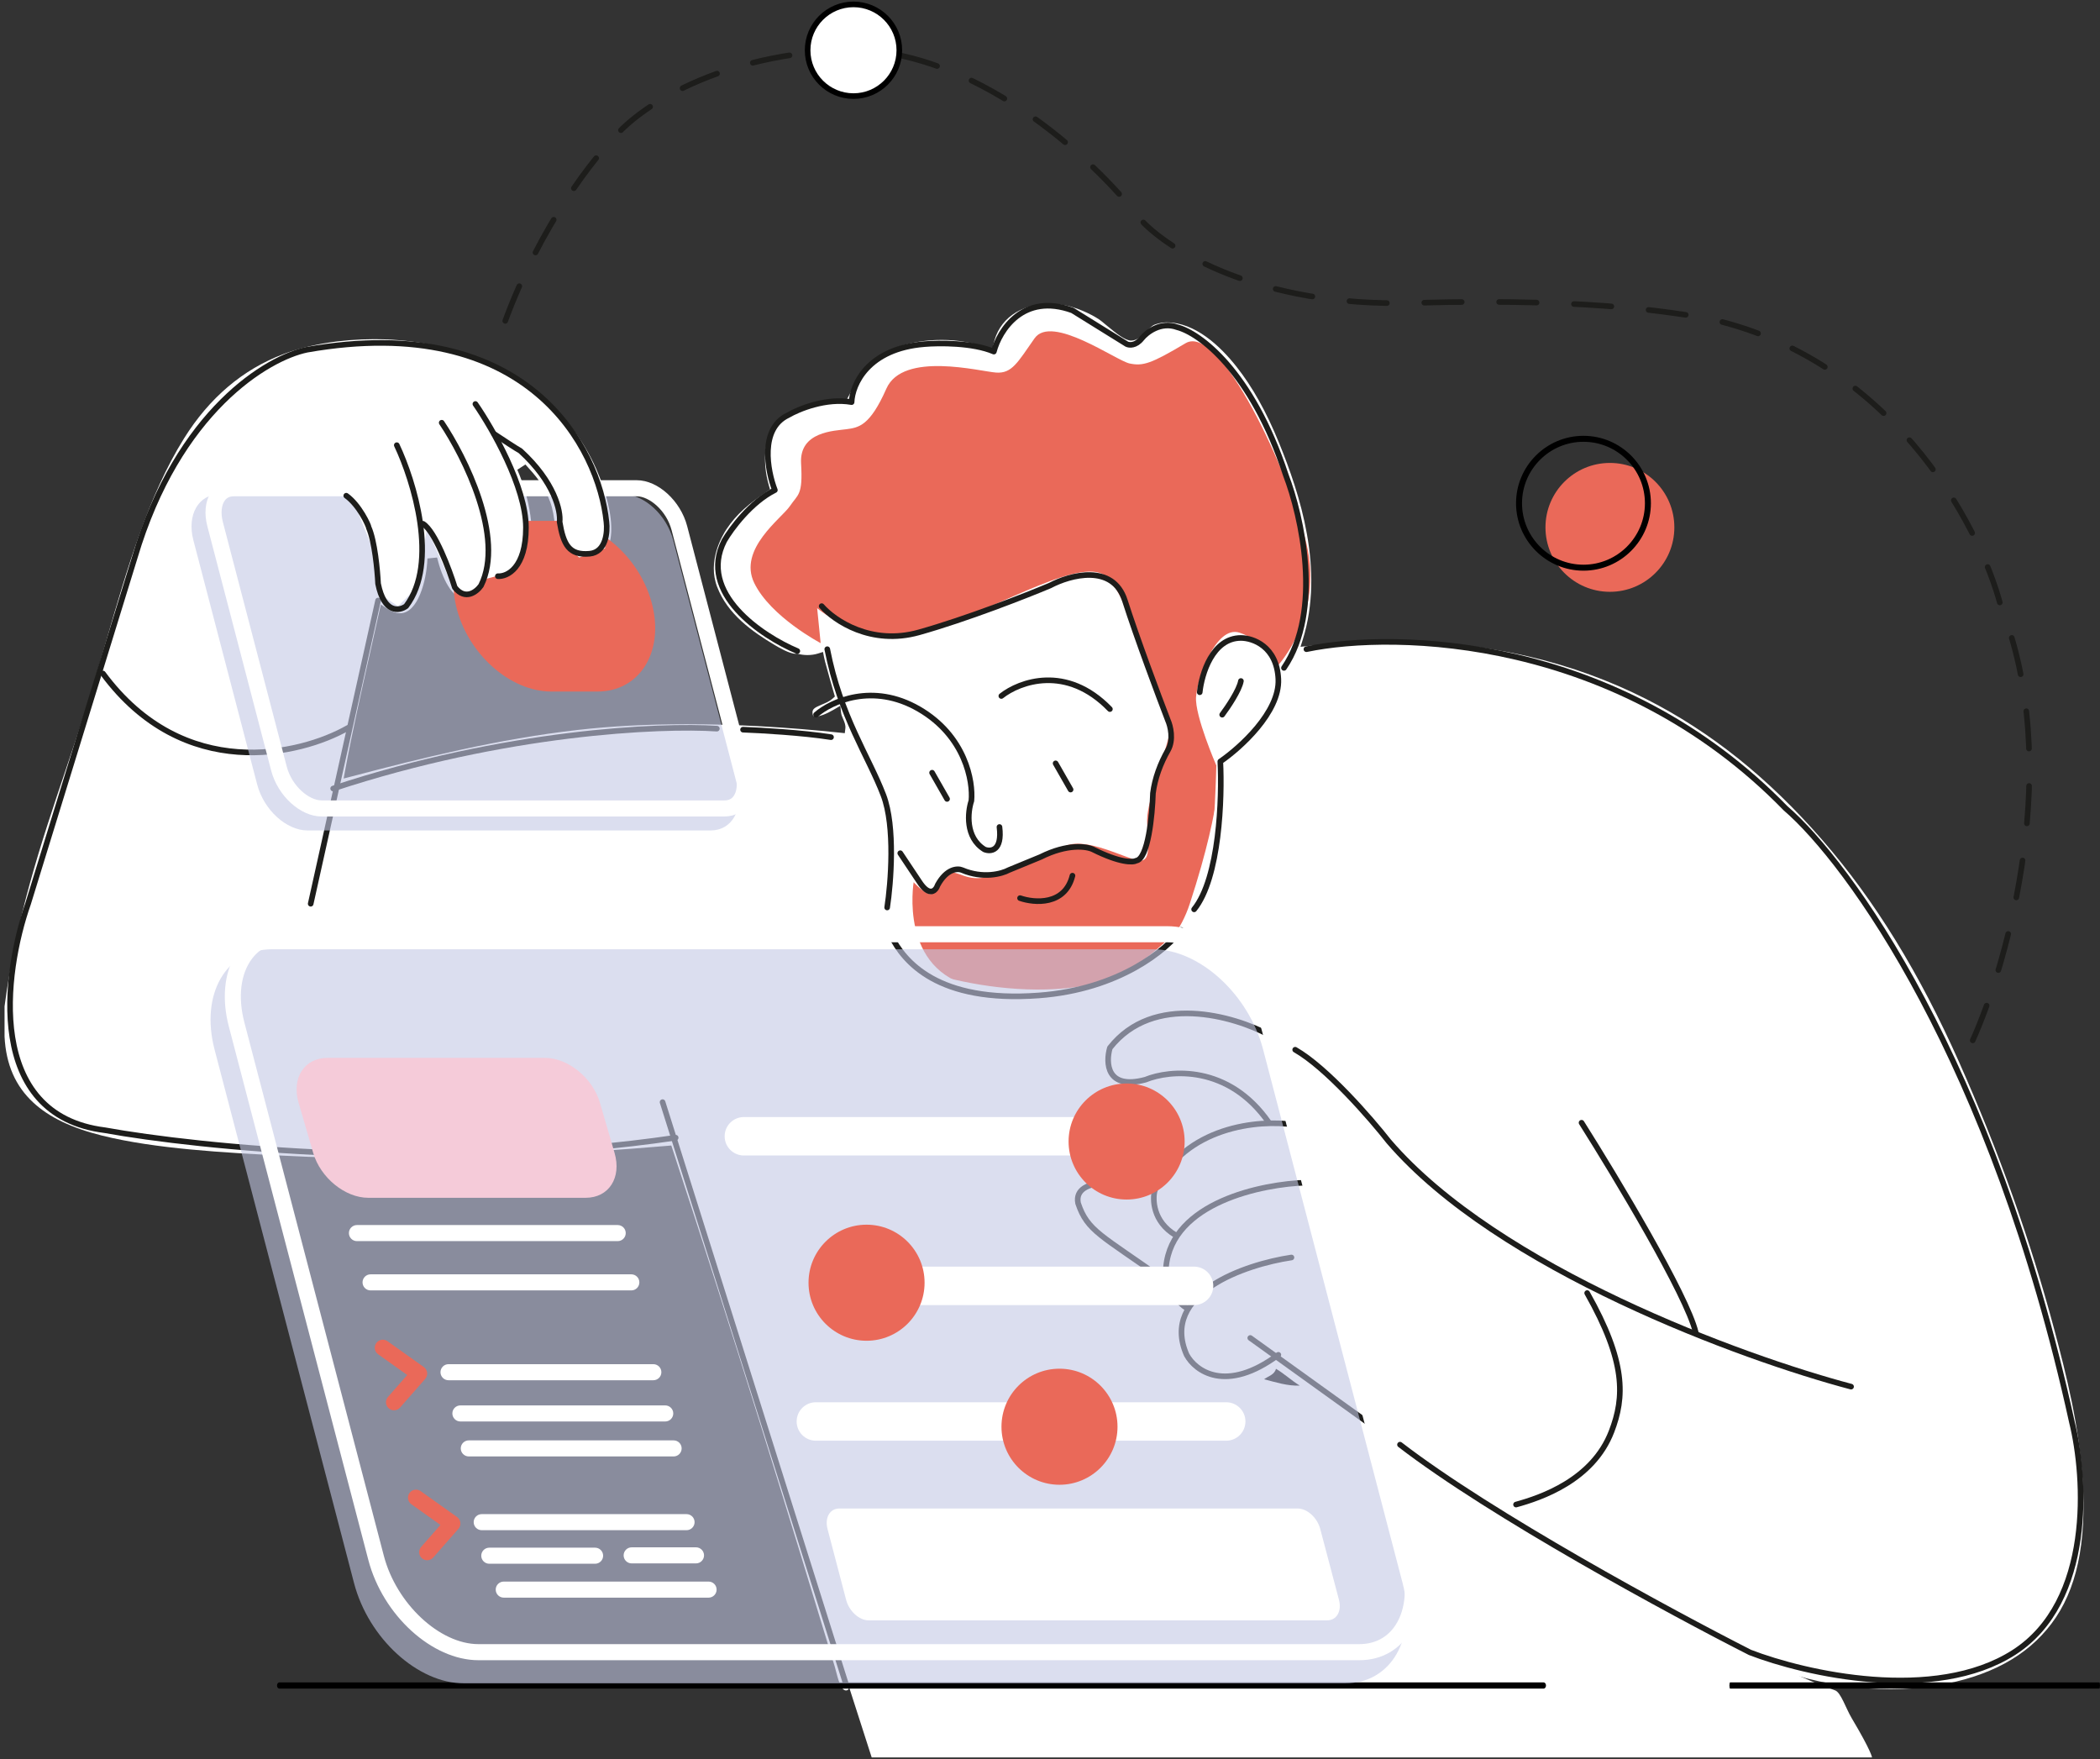 <svg width="561" height="470" viewBox="0 0 561 470" fill="none" xmlns="http://www.w3.org/2000/svg">
<rect x="0" y="0" width="561" height="470" fill="#333333" stroke="none"/>
<path d="M527 277.922C536.5 256.755 551.3 203.922 534.5 161.922C528.833 140.089 504.6 94.022 453 84.422C450 84.422 429.5 79.422 377.5 80.922C335.9 82.122 311.5 66.422 304.5 58.422C292.5 42.755 259.7 11.822 224.5 13.422C189.3 15.022 169.167 30.089 163.5 37.422C157 44.089 141.8 64.222 133 91.422" stroke="#1D1D1B" stroke-width="1.5" stroke-linecap="round" stroke-linejoin="round" stroke-dasharray="10 10"/>
<path fill-rule="evenodd" clip-rule="evenodd" d="M225.995 451.581C224.649 451.581 223.848 448.461 223.367 446.591C223.237 446.089 223.114 445.611 222.991 445.192C210.767 404.869 196.06 356.915 179.66 306.987L179.337 306.005L178.306 306.095C152.285 308.315 127.636 309.44 105.048 309.44C94.603 309.44 84.569 309.194 75.228 308.702C60.206 307.913 41.509 306.935 27.117 303.323C19.078 301.309 13.133 298.448 8.942 294.579C4.123 290.133 1.597 284.362 1.217 276.925V268.829C4.431 244.632 10.832 225.619 17.606 205.487C19.261 200.572 20.975 195.486 22.628 190.342C24.67 183.987 26.596 177.342 28.459 170.916C33.95 151.961 39.629 132.362 49.192 117.068C55.947 106.262 64.839 98.713 75.621 94.628C82.464 92.037 91.116 90.607 99.979 90.607C106.403 90.607 112.752 91.366 118.34 92.806C127.867 95.255 136.206 99.234 143.116 104.626C150.251 110.196 155.695 117.153 159.297 125.305C160.232 127.427 162.486 132.961 163.132 138.507C163.761 143.912 162.657 147.453 159.851 149.031C158.905 149.564 157.821 149.833 156.633 149.833C153.965 149.833 151.043 148.395 149.832 146.486C148.831 144.902 148.55 142.678 148.256 140.322C147.997 138.257 147.733 136.12 146.968 134.036C145.319 129.532 142.891 126.868 140.546 124.29L140.358 124.083L138.195 125.49C141.369 132.673 143.431 142.838 140.884 149.352C139.875 151.936 138.191 153.756 135.883 154.761C135.216 155.05 134.466 155.146 133.672 155.246C132.822 155.355 131.856 155.478 130.881 155.861C129.908 156.247 129.284 157.003 128.736 157.668C128.374 158.108 128.034 158.523 127.625 158.808C126.462 159.621 125.368 160.032 124.378 160.032C120.745 160.032 118.06 154.296 116.762 148.931L114.186 149.191C113.969 155.261 111.572 163.815 106.926 163.815C105.846 163.815 104.635 163.379 103.322 162.523L101.736 161.487L101.329 163.335C100.492 167.146 99.635 170.954 98.803 174.632C96.421 185.219 94.166 195.219 92.171 205.949L91.798 207.977L93.79 207.454C112.762 202.473 133.07 197.408 154.476 194.978C163.303 193.977 173.064 193.466 183.487 193.466C196.366 193.466 210.131 194.225 224.403 195.726L225.678 195.859L225.832 194.584C225.943 193.7 225.576 192.852 225.224 192.032C225.001 191.509 224.765 190.967 224.715 190.534L224.478 188.547L222.754 189.562C220.799 190.715 219 191.403 217.937 191.403C217.343 191.403 217.135 191.278 217.062 190.557C216.949 189.454 217.495 189.062 219.573 188.203C220.578 187.789 221.618 187.357 222.433 186.613L223.035 186.063L222.806 185.277C222.122 182.968 221.539 180.865 220.761 178.019L220.651 177.626C220.474 176.992 220.276 176.275 220.144 175.597L219.865 174.159L218.468 174.597C217.656 174.855 216.701 174.989 215.709 174.989C214.819 174.989 213.945 174.876 213.187 174.666L212.941 174.601L212.689 174.632C212.63 174.637 212.568 174.641 212.499 174.641C210.896 174.641 208.034 172.944 207.094 172.39C201.002 168.782 194.395 164.102 191.589 156.801C188.957 149.942 192.825 143.257 194.074 141.373C196.827 137.217 200.135 134.524 204.92 131.274L205.708 130.741L205.441 129.828C203.347 122.674 204.381 115.792 208.076 112.284C211.655 108.887 217.203 107.1 225.541 106.667L226.268 106.629L226.618 105.989C227.041 105.224 227.435 104.462 227.812 103.728C228.992 101.441 230.112 99.282 231.831 97.49C235.793 93.365 243.357 90.803 251.565 90.803C255.897 90.803 260.076 91.541 263.646 92.944L265.097 93.515L265.405 91.987C266.062 88.721 267.807 85.99 270.447 84.085C273.086 82.182 276.492 81.18 280.302 81.18C281.759 81.18 283.268 81.326 284.788 81.62C287.468 82.138 291.109 83.672 293.65 85.35C294.011 85.586 294.713 86.174 295.457 86.793C298.402 89.246 300.61 90.982 302.204 90.982C303.842 90.963 305.135 89.665 306.383 88.408C307.044 87.745 307.792 86.989 308.315 86.776C308.914 86.528 310.227 86.149 311.39 86.128C311.481 86.124 311.573 86.124 311.665 86.124C319.352 86.124 326.051 92.558 330.317 97.954C334.59 103.361 338.317 110.035 341.71 118.362C347.226 131.91 353.883 152.09 348.018 170.881L347.426 172.786L349.41 172.571C356.961 171.752 364.405 171.337 371.537 171.337C384.575 171.337 397.099 172.725 408.761 175.462C419.618 178.015 430.063 181.815 439.801 186.757C457.03 195.499 472.412 207.815 486.829 224.408C500.824 240.514 512.785 259.95 523.407 283.834C533.91 307.454 542.433 331.388 548.732 354.97C552.069 367.449 555.404 380.839 556.346 395.237C557.463 412.27 554.739 424.872 548.017 433.758C541.416 442.493 531.423 447.889 517.473 450.251C513.521 450.918 509.353 451.258 505.086 451.258C496.878 451.258 488.134 449.988 479.797 447.587L479.618 447.535H226.52L226.75 449.042C227.11 451.41 226.426 451.518 226.201 451.556C226.128 451.577 226.058 451.581 225.995 451.581Z" fill="white"/>
<path fill-rule="evenodd" clip-rule="evenodd" d="M244.072 235.669C244.084 235.85 240.041 259.397 260.336 263.69C280.914 268.044 295.988 263.788 305.322 256.585C314.655 249.379 321.171 242.409 322.876 232.307C324.585 222.202 324.931 204.481 324.931 204.481C324.931 204.481 319.151 191.181 319.514 186.178C319.881 181.178 324.796 167.011 331.092 168.999C337.389 170.984 341.554 177.589 341.554 177.589C341.554 177.589 353.582 164.41 349.024 145.284C344.463 126.154 325.961 86.183 316.715 91.686C307.469 97.192 305.343 97.836 301.774 97.101C298.208 96.367 280.939 83.867 276.377 90.379C271.814 96.888 270.328 99.817 266.105 99.529C261.882 99.241 241.218 93.774 236.785 103.827C232.354 113.875 229.338 114.209 226.142 114.657C222.945 115.107 213.497 115.222 214.001 123.809C214.506 132.392 213.195 131.961 211.012 135.2C208.832 138.437 197.093 146.691 201.489 155.741C205.885 164.795 219.233 171.803 219.233 171.803L218.297 162.465C218.297 162.465 231.562 174.064 249.858 167.88C268.156 161.696 289.731 148.108 295.796 154.249C301.866 160.389 305.384 178.039 307.938 183.196C310.491 188.35 312.89 191.006 312.602 194.774C312.317 198.543 306.447 213.494 306.441 219.05C306.439 224.605 307.823 230.193 304.388 229.88C300.951 229.572 289.96 223.244 284.218 226.145C278.476 229.049 266.943 234.043 261.995 234.549C257.047 235.056 254.429 231.352 252.472 233.989C250.514 236.625 249.795 239.646 247.803 238.658C245.814 237.667 244.072 235.669 244.072 235.669Z" fill="#EA6959"/>
<path fill-rule="evenodd" clip-rule="evenodd" d="M28.941 183.004C28.941 183.004 34.909 195.505 50.787 197.381C66.669 199.257 93.178 193.086 93.178 193.086L88.511 220.351C88.511 220.351 150.693 200.245 174.039 199.81C197.386 199.376 233.426 205.971 233.426 205.971C233.426 205.971 237.74 208.211 237.344 216.432C236.955 224.646 229.632 254.208 249.113 260.13C268.591 266.054 308.493 269.98 317.833 241.454C327.175 212.928 325.678 202.799 325.678 202.799C325.678 202.799 339.999 194.749 340.619 188.606C341.235 182.464 341.363 181.322 341.363 181.322L343.981 179.269C343.981 179.269 420.402 179.637 454.95 204.76C490.792 230.826 532.593 306.508 541.558 356.303C550.508 406.031 553.434 431.055 540.991 438.6C528.399 446.233 506.877 456.336 477.511 445.735C448.134 435.126 403.446 407.602 401.31 403.177C401.31 403.177 427.843 400.78 429.696 378.711C431.547 356.647 423.906 342.298 423.906 342.298C423.814 342.146 389.806 325.895 376.952 310.671C363.5 294.736 339.107 263.863 313.353 270.399C287.6 276.938 295.403 283.074 300.095 286.647C304.785 290.219 315.532 279.306 323.44 285.152C331.343 291.001 339.497 299.159 339.497 299.159C339.497 299.159 322.074 298.907 315.967 305.695C309.86 312.486 308.499 317.088 308.499 317.088C308.499 317.088 290.624 311.365 287.022 317.463C283.421 323.558 300.039 333.227 304.952 336.137C309.86 339.047 310.367 340.057 310.367 340.057L313.727 346.223L316.715 348.461C316.715 348.461 312.276 362.197 320.638 365.267C329.001 368.342 332.402 367.881 332.402 367.881C332.402 367.881 338.265 368.834 343.985 369.563C349.702 370.295 352.947 371.245 352.947 371.245L395.338 399.63C395.338 399.63 416.234 413.838 438.104 425.775C450.277 432.42 476.346 446.825 490.208 451.548C491.772 452.079 493.058 456.279 494.688 459.016C499.957 467.866 500.103 469.473 500.103 469.473H232.865L179.083 302.15C179.083 302.15 99.752 312.176 55.27 305.887C10.785 299.595 3.154 297.539 14.932 251.916C26.711 206.292 32.862 189.167 32.862 189.167L28.941 183.004Z" fill="white"/>
<path d="M213 173.922C203.5 169.922 186.3 158.422 193.5 144.422C195.333 141.255 200.6 134.122 207 130.922C205 125.755 202.9 114.522 210.5 110.922C213.333 109.255 220.7 106.222 227.5 107.422C227.667 102.755 231.8 93.122 247 91.922C250.833 91.589 259.9 91.522 265.5 93.922C267 88.255 273.3 78.122 286.5 82.922L301 91.922C301.667 92.255 303.4 92.422 305 90.422C306.333 88.755 310.1 85.822 314.5 87.422C320.333 88.922 334.3 98.922 343.5 126.922C347.667 137.755 353.4 163.222 343 178.422" stroke="#1D1D1B" stroke-width="1.5" stroke-linecap="round" stroke-linejoin="round"/>
<path d="M349 173.422C373 168.422 432.2 169.922 477 215.922C493.667 230.255 532.3 283.122 553.5 379.922C557.167 394.755 559.2 427.822 538 441.422C516.8 455.022 482.167 447.089 467.5 441.422C446.5 430.755 398.4 404.722 374 385.922" stroke="#1D1D1B" stroke-width="1.5" stroke-linecap="round" stroke-linejoin="round"/>
<path d="M405 401.922C411.667 400.089 425.5 395.422 430.5 382.422C434.036 373.229 434.4 363.822 424 345.422" stroke="#1D1D1B" stroke-width="1.5" stroke-linecap="round" stroke-linejoin="round"/>
<path d="M320.5 184.922C321 180.089 323.9 170.422 331.5 170.422C334.667 170.422 341.1 172.622 341.5 181.422C341.9 190.222 331.333 199.755 326 203.422C326.5 213.089 325.8 234.522 319 242.922" stroke="#1D1D1B" stroke-width="1.5" stroke-linecap="round" stroke-linejoin="round"/>
<path d="M326.5 190.922C328 188.922 331.1 184.322 331.5 181.922" stroke="#1D1D1B" stroke-width="1.5" stroke-linecap="round" stroke-linejoin="round"/>
<path d="M315.5 248.422C311.833 253.589 299.1 264.322 277.5 265.922C250.5 267.922 241.5 256.922 238 249.922" stroke="#1D1D1B" stroke-width="1.5" stroke-linecap="round" stroke-linejoin="round"/>
<path d="M237 242.422C238 235.922 239.2 220.822 236 212.422C232 201.922 224.5 191.422 221 173.422" stroke="#1D1D1B" stroke-width="1.5" stroke-linecap="round" stroke-linejoin="round"/>
<path fill-rule="evenodd" clip-rule="evenodd" d="M347.214 370.136C344.046 370.315 340.571 369.183 337.691 368.454C338.823 367.593 340.48 367.257 340.867 365.652C343.135 366.997 344.969 368.77 347.214 370.136Z" fill="black"/>
<path d="M83 241.422L101 160.422" stroke="#1D1D1B" stroke-width="1.5" stroke-linecap="round" stroke-linejoin="round"/>
<path d="M191.5 194.648C176.5 193.648 135 195.448 89 210.648" stroke="#1D1D1B" stroke-width="1.5" stroke-linecap="round" stroke-linejoin="round"/>
<path d="M93 194.422C80.167 201.755 49.1 209.122 27.5 179.922" stroke="#1D1D1B" stroke-width="1.5" stroke-linecap="round" stroke-linejoin="round"/>
<path d="M218 190.922C222 187.422 233.1 182.222 245.5 189.422C257.9 196.622 260 208.756 259.5 213.922C258.5 216.922 257.8 223.722 263 226.922C264.667 227.589 267.8 227.322 267 220.922" stroke="#1D1D1B" stroke-width="1.5" stroke-linecap="round" stroke-linejoin="round"/>
<path d="M267.5 185.922C272.333 182.089 284.9 177.422 296.5 189.422" stroke="#1D1D1B" stroke-width="1.5" stroke-linecap="round" stroke-linejoin="round"/>
<path fill-rule="evenodd" clip-rule="evenodd" d="M210.364 334.455C207.528 334.455 205.229 336.756 205.229 339.593C205.229 342.428 207.528 344.729 210.364 344.729H234.49C234.407 341.298 234.209 337.875 233.926 334.455H210.364Z" fill="white"/>
<path d="M145.053 240.943C143.784 240.943 142.621 240.103 142.264 238.817C141.839 237.279 142.719 235.593 144.261 235.166C145.795 234.738 147.371 235.555 147.796 237.096L147.846 237.275C148.274 238.815 147.369 240.412 145.827 240.837C145.566 240.91 145.308 240.943 145.053 240.943ZM142.079 230.528C140.826 230.528 139.672 229.705 139.303 228.441C138.854 226.909 139.709 225.211 141.245 224.763C142.788 224.319 144.361 225.107 144.807 226.643L144.859 226.822C145.308 228.356 144.426 229.963 142.892 230.411C142.621 230.49 142.348 230.528 142.079 230.528Z" fill="white"/>
<g opacity="0.6">
<path fill-rule="evenodd" clip-rule="evenodd" d="M58.703 132.023H166.383C172.048 132.023 178.074 137.518 179.843 144.298L196.893 209.571C198.663 216.349 195.507 221.847 189.844 221.847H82.166C76.503 221.847 70.473 216.349 68.705 209.571L51.655 144.298C49.884 137.518 53.039 132.023 58.703 132.023Z" fill="#C3C8E5"/>
</g>
<path fill-rule="evenodd" clip-rule="evenodd" d="M136.591 139.137H148.915C160.004 139.137 171.382 149.342 174.33 161.937C177.277 174.529 170.682 184.738 159.596 184.738H147.269C136.182 184.738 124.802 174.529 121.855 161.937C118.905 149.344 125.502 139.137 136.591 139.137Z" fill="#EA6959"/>
<path d="M170.117 132.582C173.398 132.582 178.025 136.305 179.421 141.651L196.473 206.921C197.096 209.312 196.888 211.494 195.91 212.762C195.36 213.472 194.599 213.816 193.576 213.816H85.898C82.617 213.816 77.99 210.094 76.591 204.75L59.543 139.479C58.92 137.086 59.129 134.902 60.106 133.637C60.654 132.928 61.415 132.582 62.436 132.582H170.117ZM170.117 128.286H62.436C56.773 128.286 53.618 133.782 55.389 140.563L72.437 205.833C74.209 212.614 80.237 218.11 85.898 218.11H193.578C199.243 218.11 202.399 212.614 200.627 205.833L183.575 140.563C181.808 133.782 175.78 128.286 170.117 128.286Z" fill="white"/>
<path fill-rule="evenodd" clip-rule="evenodd" d="M89.736 127.577L94.467 133.925L99.872 147.44L102.171 159.194L106.358 161.937L111.494 156.761L114.06 141.223L121.149 157.168L125.274 158.925L130.005 154.6L136.083 152.978L138.788 149.331L140.948 141.223L135.814 119.606L146.219 126.903L148.785 134.467L151.08 145.683L154.729 148.926L161.622 146.494C161.622 146.494 162.026 134.876 161.622 134.2C161.216 133.523 152.703 115.961 152.703 115.961L144.324 106.771L128.65 98.125L101.491 105.149C101.491 105.149 92.708 113.795 92.573 115.283C92.439 116.767 89.736 127.577 89.736 127.577Z" fill="white"/>
<path d="M219.5 161.922C222.833 165.755 232.7 172.522 245.5 168.922C258.3 165.322 274.167 159.089 280.5 156.422C285.833 153.589 297.3 150.422 300.5 160.422C303.7 170.422 309.5 185.922 312 192.422C312.667 193.922 313.6 197.622 312 200.422C310 203.922 308.5 207.922 308 211.922C307.833 217.755 306.7 229.522 303.5 229.922C302.667 230.422 299.2 230.522 292 226.922C290.333 226.089 285.2 225.322 278 228.922L269.5 232.422C267.667 233.422 262.6 234.822 257 232.422C255.833 231.922 252.9 232.022 250.5 236.422C250 237.922 248.3 239.822 245.5 235.422L240.5 227.922" stroke="#1D1D1B" stroke-width="1.5" stroke-linecap="round" stroke-linejoin="round"/>
<path d="M282 203.922L286 210.922" stroke="#1D1D1B" stroke-width="1.5" stroke-linecap="round" stroke-linejoin="round"/>
<path d="M249 206.422L253 213.422" stroke="#1D1D1B" stroke-width="1.5" stroke-linecap="round" stroke-linejoin="round"/>
<path d="M272.5 239.922C276.333 241.255 284.5 241.922 286.5 233.922" stroke="#1D1D1B" stroke-width="1.5" stroke-linecap="round" stroke-linejoin="round"/>
<path d="M198.5 194.922C203.167 195.089 214.4 195.722 222 196.922" stroke="#1D1D1B" stroke-width="1.5" stroke-linecap="round" stroke-linejoin="round"/>
<path d="M180.5 303.922C118.1 313.122 52.833 306.422 28 301.922C-4 297.922 1 259.922 7.5 241.422L36 148.922C47.6 109.722 71.5 95.589 82 93.422C141.2 83.022 160 119.756 162 139.422C162.333 142.089 161.9 147.522 157.5 147.922C152 148.422 150.5 145.422 149.5 139.422C149.833 136.589 148.2 128.822 139 120.422C138.2 120.022 134 117.256 132 115.922" stroke="#1D1D1B" stroke-width="1.5" stroke-linecap="round" stroke-linejoin="round"/>
<path d="M127 107.922C131.5 114.422 140.5 130.122 140.5 140.922C140.5 151.722 135.5 154.089 133 153.922" stroke="#1D1D1B" stroke-width="1.5" stroke-linecap="round" stroke-linejoin="round"/>
<path d="M118 112.922C124.167 122.089 134.9 143.622 128.5 156.422C127.333 158.089 124.3 160.522 121.5 156.922C120 152.089 116.2 141.922 113 139.922" stroke="#1D1D1B" stroke-width="1.5" stroke-linecap="round" stroke-linejoin="round"/>
<path d="M106 118.922C110.5 128.422 117.3 150.322 108.5 161.922C106.667 163.255 102.6 163.922 101 155.922C100.833 152.422 100.1 144.522 98.5 140.922C98.5 140.422 96 134.922 92.5 132.422" stroke="#1D1D1B" stroke-width="1.5" stroke-linecap="round" stroke-linejoin="round"/>
<path d="M494.5 370.422C465.5 362.755 400.2 338.922 371 304.922C366.167 298.755 354.4 285.222 346 280.422" stroke="#1D1D1B" stroke-width="1.5" stroke-linecap="round" stroke-linejoin="round"/>
<path d="M339 276.422C329.667 271.422 308.1 265.122 296.5 279.922C295.333 283.922 295.6 291.222 306 288.422C312.5 285.755 328.2 284.322 339 299.922" stroke="#1D1D1B" stroke-width="1.5" stroke-linecap="round" stroke-linejoin="round"/>
<path d="M345.5 300.422C336.5 299.088 316.5 300.722 308.5 317.922C307.833 320.422 308 326.322 314 329.922" stroke="#1D1D1B" stroke-width="1.5" stroke-linecap="round" stroke-linejoin="round"/>
<path d="M349 315.922C337.167 316.255 313.1 321.222 311.5 338.422C311.5 340.922 312.6 346.622 317 349.422" stroke="#1D1D1B" stroke-width="1.5" stroke-linecap="round" stroke-linejoin="round"/>
<path d="M308.5 317.921C302.333 315.421 286.5 313.921 288 321.421C290.5 328.921 294.2 329.921 311 341.921M345 335.921C332.667 337.755 309.8 345.521 317 361.921C319.333 366.255 327.5 372.321 341.5 361.921" stroke="#1D1D1B" stroke-width="1.5" stroke-linecap="round" stroke-linejoin="round"/>
<path d="M334 357.422L366 380.422" stroke="#1D1D1B" stroke-width="1.5" stroke-linecap="round" stroke-linejoin="round"/>
<path d="M422.5 299.922C431.667 314.422 450.6 345.922 453 355.922" stroke="#1D1D1B" stroke-width="1.5" stroke-linecap="round" stroke-linejoin="round"/>
<path d="M177 294.422L226 449.922" stroke="#1D1D1B" stroke-width="1.5" stroke-linecap="round" stroke-linejoin="round"/>
<path d="M430.076 158.096C439.583 158.096 447.291 150.389 447.291 140.881C447.291 131.373 439.583 123.666 430.076 123.666C420.568 123.666 412.861 131.373 412.861 140.881C412.861 150.389 420.568 158.096 430.076 158.096Z" fill="#EA6959"/>
<path d="M423.013 152.449C413.08 152.449 405 144.367 405 134.434C405 124.501 413.08 116.422 423.013 116.422C432.945 116.422 441.027 124.501 441.027 134.434C441.027 144.367 432.945 152.449 423.013 152.449ZM423.013 118.019C413.963 118.019 406.597 125.385 406.597 134.435C406.597 143.487 413.963 150.852 423.013 150.852C432.065 150.852 439.43 143.487 439.43 134.435C439.43 125.385 432.065 118.019 423.013 118.019Z" fill="black"/>
<path d="M412.342 451.096H74.658C74.294 451.096 74 450.722 74 450.259C74 449.796 74.294 449.422 74.658 449.422H412.342C412.706 449.422 413 449.796 413 450.259C413 450.722 412.706 451.096 412.342 451.096Z" fill="black"/>
<path d="M560.808 451.096H462.192C462.086 451.096 462 450.722 462 450.259C462 449.796 462.086 449.422 462.192 449.422H560.808C560.914 449.422 561 449.796 561 450.259C561 450.722 560.914 451.096 560.808 451.096Z" fill="black"/>
<circle cx="228" cy="13.422" r="12.25" fill="white" stroke="black" stroke-width="1.5"/>
<g opacity="0.6">
<path fill-rule="evenodd" clip-rule="evenodd" d="M72.726 253.582H308.023C320.4 253.582 333.571 265.584 337.44 280.384L374.693 422.894C378.563 437.699 371.666 449.698 359.29 449.698H123.994C111.618 449.698 98.451 437.697 94.578 422.894L57.323 280.384C53.452 265.581 60.349 253.582 72.726 253.582Z" fill="#C3C8E5"/>
</g>
<path d="M311.836 251.716C322.185 251.716 333.755 262.521 337.098 275.304L374.355 417.788C376.14 424.619 375.366 430.863 372.234 434.924C370.068 437.727 366.91 439.209 363.104 439.209H127.805C117.454 439.209 105.886 428.406 102.543 415.619L65.285 273.134C63.499 266.302 64.27 260.057 67.405 255.999C69.569 253.195 72.725 251.716 76.533 251.716H311.836ZM311.836 247.422H76.535C64.158 247.422 57.261 259.419 61.134 274.22L98.391 416.702C102.259 431.503 115.43 443.503 127.807 443.503H363.108C375.485 443.503 382.382 431.501 378.514 416.702L341.256 274.22C337.382 259.417 324.213 247.422 311.836 247.422Z" fill="white"/>
<path d="M189.29 426.79H134.576C133.39 426.79 132.427 425.829 132.427 424.643C132.427 423.459 133.39 422.496 134.576 422.496H189.29C190.476 422.496 191.437 423.459 191.437 424.643C191.437 425.829 190.476 426.79 189.29 426.79Z" fill="white"/>
<path d="M158.975 417.735H130.711C129.525 417.735 128.564 416.774 128.564 415.588C128.564 414.402 129.525 413.441 130.711 413.441H158.975C160.161 413.441 161.122 414.402 161.122 415.588C161.122 416.774 160.161 417.735 158.975 417.735Z" fill="white"/>
<path d="M185.929 417.641H168.746C167.56 417.641 166.599 416.68 166.599 415.495C166.599 414.311 167.56 413.348 168.746 413.348H185.929C187.115 413.348 188.078 414.311 188.078 415.495C188.078 416.68 187.115 417.641 185.929 417.641Z" fill="white"/>
<path d="M183.405 408.771H128.69C127.504 408.771 126.541 407.808 126.541 406.624C126.541 405.438 127.504 404.478 128.69 404.478H183.407C184.593 404.478 185.554 405.438 185.554 406.624C185.554 407.808 184.591 408.771 183.405 408.771Z" fill="white"/>
<path d="M114.125 416.8C113.62 416.8 113.116 416.624 112.708 416.266C111.818 415.482 111.726 414.127 112.51 413.235L117.662 407.368L109.89 401.838C108.922 401.15 108.697 399.808 109.385 398.841C110.073 397.878 111.413 397.649 112.38 398.337L122.091 405.246C122.587 405.598 122.908 406.144 122.979 406.749C123.048 407.351 122.86 407.956 122.46 408.412L115.738 416.07C115.315 416.554 114.719 416.8 114.125 416.8Z" fill="#EA6959"/>
<path d="M179.951 389.071H125.238C124.052 389.071 123.089 388.108 123.089 386.924C123.089 385.738 124.049 384.777 125.238 384.777H179.951C181.137 384.777 182.098 385.738 182.098 386.924C182.098 388.108 181.137 389.071 179.951 389.071Z" fill="white"/>
<path d="M177.71 379.729H122.992C121.806 379.729 120.845 378.768 120.845 377.582C120.845 376.396 121.806 375.436 122.992 375.436H177.71C178.896 375.436 179.857 376.396 179.857 377.582C179.857 378.768 178.896 379.729 177.71 379.729Z" fill="white"/>
<path d="M174.535 368.714H119.819C118.633 368.714 117.672 367.751 117.672 366.567C117.672 365.381 118.633 364.42 119.819 364.42H174.535C175.721 364.42 176.682 365.381 176.682 366.567C176.682 367.751 175.721 368.714 174.535 368.714Z" fill="white"/>
<path d="M105.253 376.743C104.749 376.743 104.245 376.567 103.836 376.209C102.946 375.425 102.854 374.07 103.638 373.178L108.79 367.311L101.02 361.781C100.053 361.093 99.826 359.751 100.516 358.784C101.204 357.819 102.542 357.592 103.511 358.28L113.222 365.189C113.716 365.541 114.039 366.087 114.11 366.692C114.178 367.294 113.991 367.899 113.591 368.355L106.869 376.013C106.444 376.497 105.847 376.743 105.253 376.743Z" fill="#EA6959"/>
<path d="M168.655 344.714H98.996C97.811 344.714 96.85 343.753 96.85 342.567C96.85 341.383 97.811 340.42 98.996 340.42H168.655C169.841 340.42 170.801 341.383 170.801 342.567C170.801 343.753 169.841 344.714 168.655 344.714Z" fill="white"/>
<path d="M165.013 331.55H95.355C94.169 331.55 93.208 330.589 93.208 329.403C93.208 328.217 94.169 327.256 95.355 327.256H165.013C166.199 327.256 167.16 328.217 167.16 329.403C167.16 330.589 166.199 331.55 165.013 331.55Z" fill="white"/>
<path fill-rule="evenodd" clip-rule="evenodd" d="M87.484 282.599H145.575C151.767 282.599 158.345 287.968 160.275 294.592L164.175 307.982C166.103 314.606 162.649 319.975 156.459 319.975H98.369C92.178 319.975 85.598 314.606 83.668 307.982L79.77 294.592C77.842 287.97 81.294 282.599 87.484 282.599Z" fill="#F5CBD9"/>
<path fill-rule="evenodd" clip-rule="evenodd" d="M224.218 402.979H346.674C349.205 402.979 351.9 405.426 352.694 408.442L357.7 427.39C358.49 430.408 357.081 432.857 354.547 432.857H232.059C229.525 432.857 226.83 430.408 226.04 427.39L221.067 408.442C220.279 405.426 221.688 402.979 224.218 402.979Z" fill="white"/>
<path fill-rule="evenodd" clip-rule="evenodd" d="M217.954 374.594C215.119 374.594 212.818 376.895 212.818 379.73C212.818 382.564 215.119 384.865 217.954 384.865H285.401C285.274 381.437 285.096 378.016 284.857 374.594H217.954Z" fill="white"/>
<path fill-rule="evenodd" clip-rule="evenodd" d="M327.574 374.594H284.858C285.096 378.016 285.275 381.437 285.402 384.865H327.574C330.411 384.865 332.712 382.564 332.712 379.73C332.712 376.895 330.413 374.594 327.574 374.594Z" fill="white"/>
<path fill-rule="evenodd" clip-rule="evenodd" d="M318.984 338.365H232.925C233.208 341.786 233.404 345.208 233.49 348.639H318.984C321.819 348.639 324.12 346.338 324.12 343.503C324.12 340.666 321.821 338.365 318.984 338.365Z" fill="white"/>
<path fill-rule="evenodd" clip-rule="evenodd" d="M198.721 298.404H308.342C311.176 298.404 313.473 300.705 313.473 303.54C313.473 306.375 311.176 308.676 308.342 308.676H198.721C195.884 308.676 193.585 306.375 193.585 303.54C193.585 300.705 195.884 298.404 198.721 298.404Z" fill="white"/>
<path fill-rule="evenodd" clip-rule="evenodd" d="M231.495 327.16C240.053 327.16 246.994 334.101 246.994 342.661C246.994 351.222 240.053 358.164 231.495 358.164C222.933 358.164 215.992 351.224 215.992 342.661C215.994 334.101 222.933 327.16 231.495 327.16Z" fill="#EA6959"/>
<path fill-rule="evenodd" clip-rule="evenodd" d="M283.035 365.631C291.593 365.631 298.536 372.572 298.536 381.132C298.536 389.692 291.595 396.633 283.035 396.633C274.474 396.633 267.536 389.692 267.536 381.132C267.536 372.572 274.474 365.631 283.035 365.631Z" fill="#EA6959"/>
<path fill-rule="evenodd" clip-rule="evenodd" d="M300.963 289.439C309.524 289.439 316.467 296.378 316.467 304.938C316.467 313.501 309.526 320.44 300.963 320.44C292.405 320.44 285.464 313.503 285.464 304.938C285.464 296.378 292.403 289.439 300.963 289.439Z" fill="#EA6959"/>
</svg>
